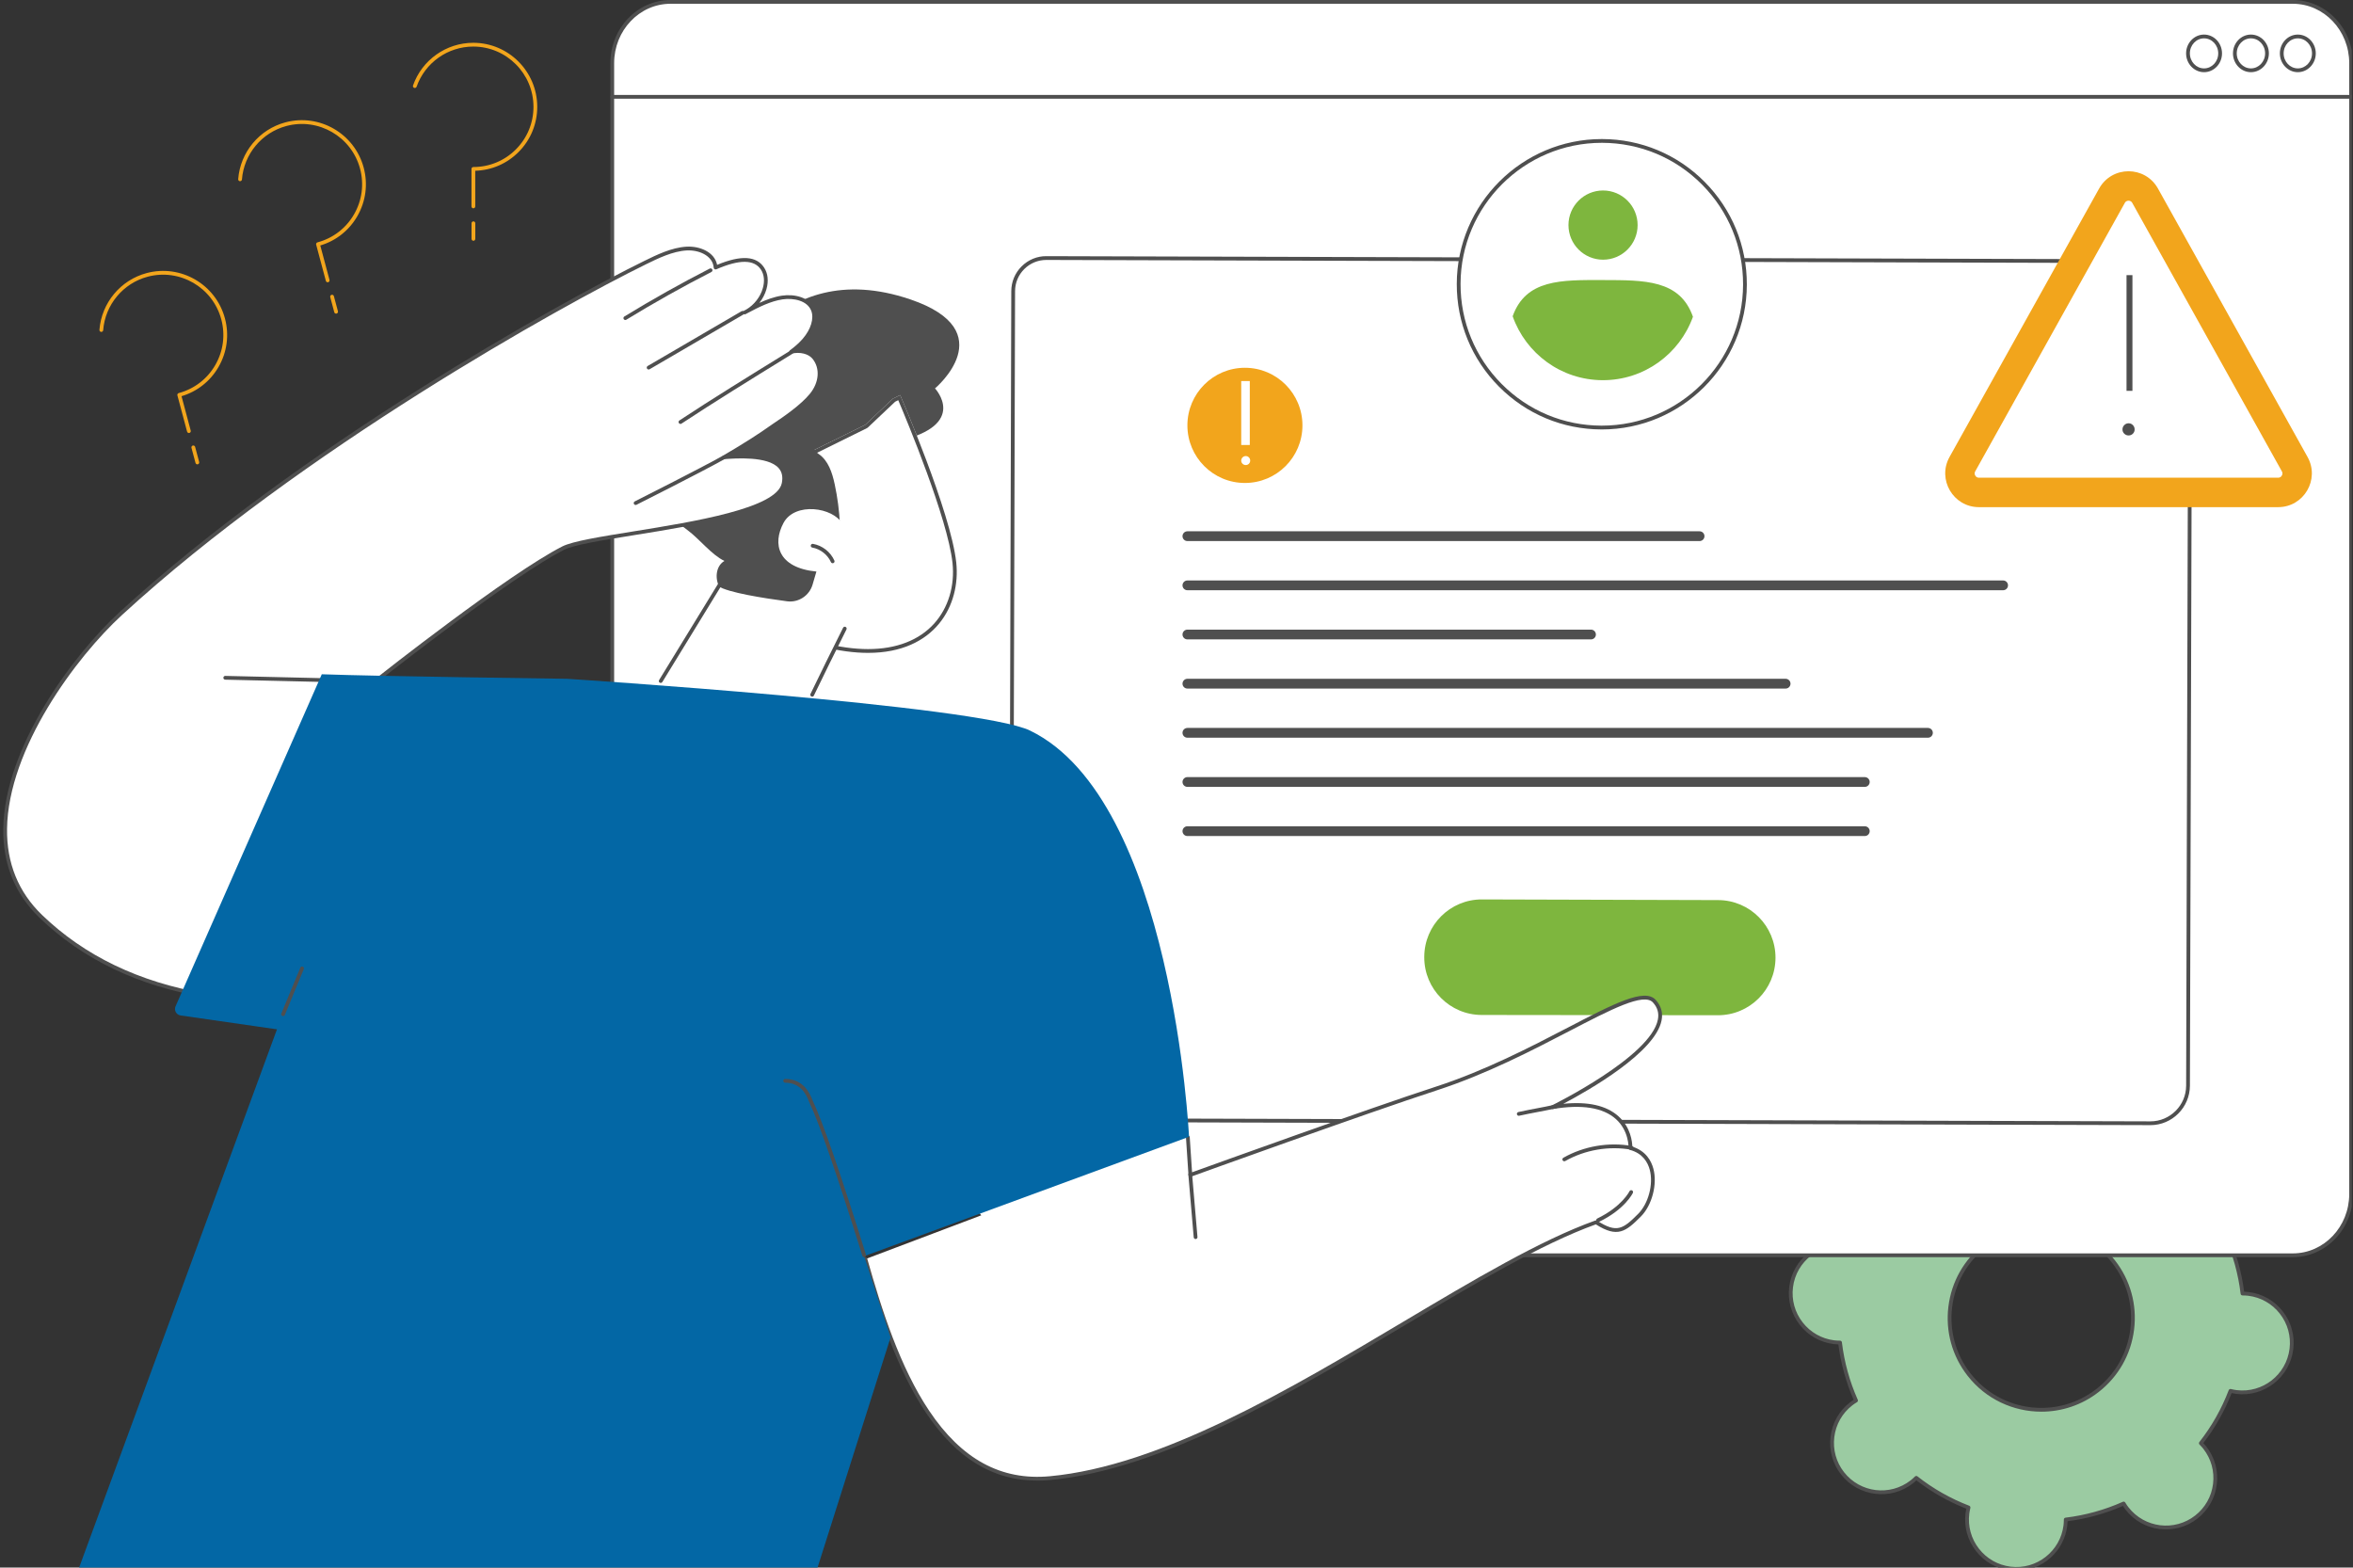 <svg xmlns="http://www.w3.org/2000/svg" width="722" height="481" viewBox="0 0 722 481" fill="none"><rect x="0" y="0" width="722" height="481" fill="#333333" stroke="none"/><g clip-path="url(#clip0_917_38416)"><g clip-path="url(#clip1_917_38416)"><path d="M578.778 343.376C572.182 348.528 571.008 358.058 576.151 364.663C576.535 365.156 576.95 365.609 577.378 366.038C573.511 370.974 570.469 376.392 568.289 382.1C567.698 381.952 567.099 381.828 566.482 381.752C558.18 380.725 550.62 386.63 549.593 394.945C548.566 403.258 554.466 410.83 562.767 411.857C563.384 411.934 563.999 411.96 564.606 411.963C565.336 418.028 566.97 424.026 569.518 429.754C568.998 430.068 568.486 430.405 567.995 430.789C561.398 435.941 560.224 445.471 565.368 452.077C570.511 458.682 580.029 459.86 586.625 454.708C587.117 454.323 587.568 453.91 587.999 453.48C592.927 457.352 598.339 460.397 604.037 462.583C603.89 463.173 603.766 463.776 603.69 464.395C602.663 472.708 608.563 480.28 616.865 481.307C625.166 482.335 632.726 476.429 633.753 468.114C633.83 467.495 633.856 466.882 633.856 466.273C639.914 465.541 645.903 463.908 651.625 461.353C651.937 461.875 652.276 462.388 652.66 462.881C657.804 469.486 667.321 470.664 673.917 465.512C680.514 460.36 681.688 450.831 676.544 444.225C676.161 443.732 675.746 443.279 675.318 442.85C679.185 437.914 682.224 432.494 684.41 426.789C685.001 426.936 685.6 427.06 686.217 427.136C694.518 428.164 702.079 422.258 703.106 413.943C704.133 405.631 698.233 398.058 689.932 397.031C689.314 396.955 688.699 396.928 688.093 396.926C687.362 390.86 685.728 384.863 683.18 379.134C683.7 378.82 684.213 378.483 684.704 378.099C691.3 372.947 692.474 363.417 687.331 356.812C682.187 350.206 672.67 349.029 666.073 354.18C665.582 354.565 665.13 354.979 664.699 355.408C659.771 351.536 654.36 348.491 648.662 346.305C648.809 345.715 648.932 345.112 649.008 344.493C650.036 336.181 644.135 328.608 635.834 327.581C627.533 326.554 619.972 332.459 618.945 340.774C618.869 341.393 618.843 342.007 618.843 342.615C612.785 343.347 606.795 344.98 601.074 347.535C600.761 347.014 600.422 346.5 600.039 346.008C594.895 339.402 585.377 338.224 578.781 343.376H578.778ZM609.047 382.234C621.296 372.668 638.971 374.854 648.522 387.12C658.077 399.386 655.891 417.083 643.644 426.652C631.394 436.218 613.72 434.032 604.168 421.766C594.614 409.5 596.8 391.803 609.047 382.234Z" fill="#9BCBA2"/><path d="M618.726 481.999C618.086 481.999 617.439 481.96 616.788 481.878C612.619 481.362 608.902 479.252 606.317 475.936C603.734 472.62 602.594 468.496 603.109 464.321C603.164 463.884 603.243 463.428 603.351 462.941C597.86 460.784 592.714 457.86 588.035 454.246C587.673 454.591 587.324 454.892 586.974 455.166C580.139 460.507 570.238 459.282 564.905 452.434C562.323 449.118 561.182 444.993 561.697 440.819C562.212 436.644 564.319 432.92 567.632 430.333C567.976 430.065 568.354 429.799 568.78 429.527C566.418 424.104 564.842 418.394 564.088 412.536C563.586 412.523 563.126 412.489 562.69 412.436C558.521 411.92 554.804 409.81 552.219 406.494C549.637 403.178 548.497 399.053 549.012 394.879C550.076 386.263 557.949 380.113 566.544 381.182C566.978 381.235 567.432 381.317 567.926 381.425C570.08 375.928 572.999 370.773 576.608 366.088C576.264 365.722 575.962 365.374 575.691 365.026C573.109 361.71 571.969 357.586 572.484 353.411C572.999 349.236 575.105 345.512 578.418 342.925C585.253 337.586 595.152 338.809 600.487 345.657C600.755 346.002 601.021 346.381 601.294 346.805C606.708 344.44 612.411 342.862 618.264 342.106C618.277 341.603 618.311 341.142 618.364 340.708C619.428 332.09 627.296 325.942 635.897 327.011C640.066 327.528 643.783 329.637 646.368 332.953C648.95 336.27 650.09 340.394 649.575 344.569C649.52 345.006 649.441 345.462 649.334 345.949C654.824 348.109 659.973 351.03 664.651 354.643C665.017 354.298 665.366 353.993 665.713 353.724C672.548 348.385 682.449 349.61 687.782 356.456C690.364 359.772 691.505 363.896 690.99 368.071C690.475 372.246 688.368 375.97 685.055 378.559C684.709 378.828 684.33 379.094 683.907 379.365C686.269 384.788 687.845 390.498 688.599 396.356C689.103 396.369 689.558 396.404 689.997 396.459C694.166 396.975 697.883 399.085 700.465 402.401C703.048 405.717 704.188 409.844 703.673 414.019C702.609 422.637 694.741 428.782 686.14 427.715C685.704 427.663 685.25 427.581 684.758 427.473C682.602 432.972 679.686 438.127 676.076 442.81C676.423 443.176 676.72 443.521 676.993 443.871C679.575 447.187 680.715 451.312 680.201 455.487C679.686 459.662 677.579 463.386 674.266 465.975C667.431 471.314 657.53 470.089 652.197 463.244C651.926 462.899 651.661 462.519 651.39 462.095C645.976 464.46 640.27 466.041 634.42 466.794C634.407 467.297 634.373 467.758 634.32 468.193C633.338 476.158 626.542 482.01 618.726 482.01V481.999ZM587.993 452.895C588.119 452.895 588.246 452.935 588.351 453.019C593.176 456.812 598.522 459.843 604.239 462.037C604.512 462.143 604.664 462.435 604.593 462.719C604.436 463.357 604.325 463.928 604.26 464.463C603.782 468.33 604.838 472.151 607.231 475.223C609.624 478.296 613.068 480.251 616.93 480.727C624.905 481.71 632.187 476.021 633.175 468.04C633.241 467.508 633.272 466.931 633.275 466.27C633.275 465.978 633.493 465.73 633.784 465.696C639.863 464.961 645.784 463.323 651.388 460.823C651.653 460.705 651.968 460.802 652.118 461.052C652.457 461.619 652.783 462.098 653.114 462.522C658.053 468.864 667.226 470 673.56 465.05C676.628 462.654 678.58 459.203 679.058 455.337C679.533 451.47 678.48 447.651 676.087 444.58C675.756 444.153 675.38 443.732 674.905 443.258C674.697 443.05 674.679 442.72 674.86 442.489C678.645 437.658 681.674 432.306 683.865 426.58C683.97 426.306 684.262 426.156 684.546 426.224C685.184 426.382 685.751 426.493 686.285 426.559C694.266 427.547 701.545 421.855 702.53 413.872C703.008 410.005 701.952 406.183 699.559 403.112C697.166 400.038 693.722 398.084 689.86 397.607C689.324 397.541 688.762 397.51 688.089 397.507C687.798 397.507 687.551 397.289 687.517 396.996C686.784 390.909 685.147 384.978 682.649 379.37C682.531 379.102 682.628 378.788 682.88 378.636C683.445 378.296 683.926 377.969 684.346 377.64C687.414 375.243 689.366 371.793 689.844 367.926C690.32 364.06 689.266 360.24 686.873 357.167C681.934 350.824 672.761 349.689 666.427 354.638C666.007 354.967 665.574 355.355 665.106 355.821C664.898 356.029 664.573 356.047 664.342 355.866C659.516 352.075 654.17 349.041 648.454 346.847C648.18 346.742 648.028 346.449 648.099 346.165C648.256 345.528 648.367 344.959 648.432 344.424C648.911 340.558 647.855 336.736 645.461 333.665C643.068 330.591 639.624 328.637 635.763 328.16C627.784 327.177 620.505 332.864 619.517 340.847C619.452 341.379 619.42 341.959 619.417 342.617C619.417 342.91 619.199 343.157 618.908 343.191C612.829 343.926 606.905 345.564 601.304 348.064C601.039 348.183 600.726 348.085 600.574 347.835C600.23 347.261 599.912 346.795 599.578 346.365C594.64 340.023 585.466 338.888 579.133 343.837C576.064 346.233 574.112 349.681 573.634 353.55C573.159 357.417 574.212 361.236 576.605 364.31C576.936 364.734 577.323 365.166 577.785 365.632C577.992 365.84 578.011 366.169 577.83 366.398C574.044 371.232 571.013 376.586 568.824 382.307C568.719 382.581 568.43 382.731 568.144 382.663C567.492 382.499 566.941 382.394 566.405 382.328C558.435 381.348 551.147 387.032 550.16 395.016C549.681 398.882 550.737 402.704 553.131 405.775C555.524 408.849 558.968 410.803 562.829 411.28C563.363 411.346 563.943 411.377 564.6 411.38C564.892 411.38 565.139 411.598 565.173 411.891C565.906 417.978 567.542 423.909 570.041 429.517C570.159 429.785 570.062 430.099 569.809 430.252C569.245 430.591 568.764 430.918 568.344 431.247C565.275 433.644 563.323 437.092 562.845 440.961C562.37 444.828 563.423 448.647 565.816 451.72C570.755 458.063 579.929 459.198 586.262 454.249C586.688 453.917 587.121 453.53 587.584 453.066C587.697 452.956 587.844 452.898 587.993 452.898V452.895ZM626.376 433.175C617.828 433.175 609.364 429.377 603.711 422.121C598.995 416.068 596.917 408.538 597.855 400.918C598.796 393.296 602.641 386.498 608.689 381.772C621.17 372.024 639.243 374.261 648.976 386.758C653.692 392.811 655.77 400.341 654.832 407.961C653.891 415.584 650.045 422.382 643.998 427.107C638.765 431.195 632.547 433.175 626.374 433.175H626.376ZM609.401 382.689C603.598 387.222 599.907 393.746 599.003 401.06C598.102 408.372 600.096 415.597 604.622 421.404C613.964 433.396 631.31 435.546 643.289 426.19C649.092 421.657 652.783 415.133 653.686 407.819C654.588 400.507 652.594 393.282 648.067 387.475C638.726 375.483 621.38 373.336 609.401 382.689Z" fill="#4F4F4F"/><path d="M310.298 385.177H703.547C713.419 385.177 721.421 376.759 721.421 366.377V19.379C721.421 8.996 713.419 0.578 703.547 0.578H205.741C195.869 0.578 187.867 8.996 187.867 19.379V222.564L310.301 385.177H310.298Z" fill="white"/><path d="M703.547 385.761H310.298C309.977 385.761 309.72 385.5 309.72 385.181C309.72 384.863 309.98 384.602 310.298 384.602H703.547C713.083 384.602 720.843 376.429 720.843 366.381V19.38C720.843 9.332 713.086 1.159 703.547 1.159H205.741C196.205 1.159 188.445 9.332 188.445 19.38V222.565C188.445 222.887 188.185 223.145 187.867 223.145C187.549 223.145 187.289 222.884 187.289 222.565V19.38C187.289 8.694 195.567 0 205.741 0H703.55C713.724 0 722.002 8.694 722.002 19.38V366.378C722.002 377.064 713.724 385.758 703.55 385.758L703.547 385.761Z" fill="#4F4F4F"/><path d="M721.426 30.288H187.867C187.547 30.288 187.289 30.027 187.289 29.708C187.289 29.39 187.549 29.129 187.867 29.129H721.424C721.744 29.129 722.002 29.39 722.002 29.708C722.002 30.027 721.741 30.288 721.424 30.288H721.426Z" fill="#4F4F4F"/><path d="M705.071 22.148C702.034 22.148 699.562 19.559 699.562 16.378C699.562 13.196 702.034 10.609 705.071 10.609C708.108 10.609 710.58 13.198 710.58 16.378C710.58 19.557 708.108 22.148 705.071 22.148ZM705.071 11.768C702.673 11.768 700.718 13.836 700.718 16.378C700.718 18.919 702.67 20.987 705.071 20.987C707.472 20.987 709.424 18.919 709.424 16.378C709.424 13.836 707.472 11.768 705.071 11.768Z" fill="#4F4F4F"/><path d="M690.681 22.148C687.644 22.148 685.172 19.559 685.172 16.378C685.172 13.196 687.644 10.609 690.681 10.609C693.718 10.609 696.19 13.198 696.19 16.378C696.19 19.557 693.718 22.148 690.681 22.148ZM690.681 11.768C688.282 11.768 686.328 13.836 686.328 16.378C686.328 18.919 688.28 20.987 690.681 20.987C693.082 20.987 695.034 18.919 695.034 16.378C695.034 13.836 693.082 11.768 690.681 11.768Z" fill="#4F4F4F"/><path d="M676.298 22.148C673.261 22.148 670.789 19.559 670.789 16.378C670.789 13.196 673.261 10.609 676.298 10.609C679.335 10.609 681.807 13.198 681.807 16.378C681.807 19.557 679.335 22.148 676.298 22.148ZM676.298 11.768C673.899 11.768 671.945 13.836 671.945 16.378C671.945 18.919 673.897 20.987 676.298 20.987C678.699 20.987 680.648 18.919 680.648 16.378C680.648 13.836 678.696 11.768 676.298 11.768Z" fill="#4F4F4F"/><path d="M320.336 343.698C314.714 343.682 310.172 339.107 310.188 333.478L310.884 89.341C310.899 83.713 315.47 79.164 321.09 79.18L661.917 80.152C667.539 80.167 672.081 84.743 672.065 90.371L671.374 333.141C671.356 339.526 666.173 344.685 659.795 344.667L320.333 343.698H320.336Z" fill="white"/><path d="M659.831 345.248H659.797L320.335 344.279C314.404 344.26 309.594 339.417 309.609 333.477L310.306 89.34C310.313 86.464 311.44 83.762 313.479 81.734C315.515 79.706 318.229 78.573 321.095 78.602L661.922 79.574C664.796 79.582 667.494 80.709 669.52 82.751C671.545 84.792 672.656 87.499 672.648 90.376L671.958 333.145C671.936 339.828 666.501 345.251 659.834 345.251L659.831 345.248ZM320.338 343.12L659.8 344.089H659.831C665.865 344.089 670.781 339.185 670.799 333.143L671.49 90.373C671.498 87.808 670.507 85.39 668.697 83.57C666.89 81.75 664.481 80.743 661.917 80.736L321.089 79.764H321.06C318.507 79.764 316.103 80.757 314.293 82.558C312.475 84.368 311.469 86.778 311.464 89.346L310.768 333.483C310.752 338.779 315.047 343.104 320.341 343.12H320.338Z" fill="#4F4F4F"/><path d="M437.026 293.728V293.604C437.055 283.848 444.978 275.959 454.724 275.988L527.203 276.194C536.949 276.223 544.827 284.153 544.798 293.912C544.769 303.657 536.865 311.54 527.132 311.527L454.651 311.443C444.894 311.432 436.997 303.494 437.024 293.725L437.026 293.728Z" fill="#7EB63E"/><path d="M491.501 131.191C515.759 131.191 535.425 111.504 535.425 87.219C535.425 62.933 515.759 43.246 491.501 43.246C467.243 43.246 447.578 62.933 447.578 87.219C447.578 111.504 467.243 131.191 491.501 131.191Z" fill="white"/><path d="M491.504 131.772H491.375C479.488 131.738 468.326 127.071 459.946 118.634C451.563 110.195 446.969 98.993 447 87.094C447.068 62.57 467.02 42.668 491.499 42.668H491.627C503.515 42.702 514.677 47.369 523.057 55.808C531.439 64.247 536.034 75.449 536.002 87.349C535.934 111.873 515.982 131.775 491.504 131.775V131.772ZM491.501 43.824C467.656 43.824 448.227 63.207 448.159 87.094C448.125 98.683 452.604 109.595 460.766 117.813C468.93 126.033 479.801 130.576 491.38 130.611H491.507C515.352 130.611 534.781 111.228 534.849 87.341C534.883 75.752 530.404 64.843 522.242 56.622C514.08 48.402 503.207 43.858 491.63 43.824H491.504H491.501Z" fill="#4F4F4F"/><path d="M491.881 79.689C497.74 79.689 502.489 74.934 502.489 69.069C502.489 63.204 497.74 58.449 491.881 58.449C486.023 58.449 481.273 63.204 481.273 69.069C481.273 74.934 486.023 79.689 491.881 79.689Z" fill="#7EB63E"/><path d="M491.839 85.936C479.078 85.9 468.223 85.662 464.148 97.038C468.16 108.438 478.991 116.626 491.753 116.661C504.515 116.697 515.393 108.572 519.468 97.194C515.456 85.794 504.601 85.971 491.839 85.934V85.936Z" fill="#7EB63E"/><path d="M381.994 148.198C391.743 148.198 399.645 140.286 399.645 130.525C399.645 120.764 391.743 112.852 381.994 112.852C372.246 112.852 364.344 120.764 364.344 130.525C364.344 140.286 372.246 148.198 381.994 148.198Z" fill="#F2A51C"/><path d="M383.216 142.302C382.95 142.568 382.63 142.7 382.249 142.7C381.868 142.7 381.542 142.568 381.269 142.302C380.996 142.038 380.859 141.714 380.859 141.333C380.859 140.951 380.996 140.624 381.269 140.353C381.542 140.079 381.868 139.942 382.249 139.942C382.63 139.942 382.953 140.079 383.216 140.353C383.481 140.627 383.612 140.953 383.612 141.333C383.612 141.712 383.481 142.036 383.216 142.302ZM380.859 116.93H383.489V136.552H380.859V116.93Z" fill="white"/><path d="M364.344 164.527H521.501" stroke="#4F4F4F" stroke-width="3" stroke-miterlimit="10" stroke-linecap="round"/><path d="M364.344 179.613H614.64" stroke="#4F4F4F" stroke-width="3" stroke-miterlimit="10" stroke-linecap="round"/><path d="M364.344 194.699H488.185" stroke="#4F4F4F" stroke-width="3" stroke-miterlimit="10" stroke-linecap="round"/><path d="M364.344 209.785H547.902" stroke="#4F4F4F" stroke-width="3" stroke-miterlimit="10" stroke-linecap="round"/><path d="M364.344 224.867H591.573" stroke="#4F4F4F" stroke-width="3" stroke-miterlimit="10" stroke-linecap="round"/><path d="M364.344 239.953H572.199" stroke="#4F4F4F" stroke-width="3" stroke-miterlimit="10" stroke-linecap="round"/><path d="M364.344 255.039H572.199" stroke="#4F4F4F" stroke-width="3" stroke-miterlimit="10" stroke-linecap="round"/><path d="M222.018 117.579C222.018 117.579 237.565 77.681 279.321 91.867C307.931 101.586 286.897 119.185 286.897 119.185C286.897 119.185 297.41 130.327 275.611 135.355C270.954 136.429 255.581 150.123 250.983 150.876C234.126 153.634 222.016 117.579 222.016 117.579H222.018Z" fill="#4F4F4F"/><path d="M293.415 172.596C291.752 157.122 276.208 121.223 276.208 121.223L273.986 122.321L265.504 130.341L236.008 144.904C236.008 144.904 214.304 188.65 252.093 198.361C283.367 206.397 295.107 188.35 293.413 172.599L293.415 172.596Z" fill="white"/><path d="M275.625 122.803C278.249 128.987 290.804 159.119 292.267 172.72C293.021 179.721 290.982 186.493 286.679 191.297C282.064 196.449 275.039 199.172 266.36 199.172C262.096 199.172 257.394 198.519 252.381 197.231C243.011 194.824 236.635 190.043 233.43 183.024C226.802 168.511 235.55 148.62 236.879 145.76L266.015 131.374C266.118 131.324 266.215 131.255 266.299 131.176L274.653 123.277L275.625 122.798V122.803ZM276.208 121.223L273.986 122.321L265.503 130.341L236.007 144.904C236.007 144.904 214.303 188.65 252.095 198.361C257.401 199.725 262.148 200.336 266.36 200.336C286.968 200.336 294.823 185.676 293.417 172.596C291.755 157.122 276.208 121.223 276.208 121.223Z" fill="#4F4F4F"/><path d="M222.283 172.126C219.451 173.762 219.248 178.119 221.145 180.792C223.042 183.465 226.315 184.761 229.488 185.543C234.38 186.75 239.474 187.071 244.489 186.634C247.583 186.363 250.822 185.728 253.16 183.673C256.039 181.142 256.919 177.049 257.348 173.23C258.267 165.018 257.852 156.658 256.118 148.58C255.362 145.053 254.151 141.281 251.161 139.282C247.694 136.962 234.186 113.957 230.064 113.338C205.512 109.651 197.184 127.825 196.714 137.283C196.107 149.467 203.605 157.155 211.097 162.779C214.735 165.507 218.319 170.225 222.283 172.126Z" fill="#4F4F4F"/><path d="M248.127 215.44C250.833 209.79 259.292 192.475 261.507 188.506C264.336 183.438 261.425 165.952 258.528 160.779C255.633 155.603 243.906 153.989 240.428 160.439C236.95 166.889 238.641 174.214 250.51 175.381L249.336 179.379C248.332 182.798 245.004 184.971 241.486 184.505C234.399 183.565 223.318 181.826 220.376 179.853L195.688 219.391C208.607 221.179 240.827 213.678 248.127 215.44Z" fill="white"/><path d="M202.735 209.56C202.632 209.56 202.527 209.531 202.433 209.476C202.159 209.308 202.075 208.952 202.241 208.678L221.076 177.925C221.245 177.651 221.602 177.567 221.872 177.735C222.146 177.904 222.23 178.259 222.064 178.533L203.229 209.286C203.118 209.466 202.929 209.563 202.735 209.563V209.56Z" fill="#4F4F4F"/><path d="M249.211 213.769C249.127 213.769 249.04 213.751 248.961 213.711C248.672 213.572 248.551 213.224 248.691 212.937C250.816 208.515 256.07 197.8 258.697 192.624C258.841 192.34 259.191 192.227 259.474 192.372C259.758 192.517 259.871 192.867 259.727 193.151C257.102 198.319 251.854 209.023 249.731 213.44C249.631 213.648 249.424 213.769 249.208 213.769H249.211Z" fill="#4F4F4F"/><path d="M255.492 172.826C255.271 172.826 255.058 172.699 254.964 172.483C253.944 170.202 251.703 168.454 249.252 168.027C248.937 167.972 248.727 167.671 248.782 167.355C248.837 167.039 249.139 166.829 249.452 166.884C252.316 167.382 254.832 169.346 256.022 172.009C256.154 172.302 256.022 172.644 255.731 172.776C255.654 172.81 255.573 172.826 255.494 172.826H255.492Z" fill="#4F4F4F"/><path d="M265.539 386.35C274.605 418.591 288.491 456.672 322.169 453.559C377.433 448.446 445.598 390.817 489.739 375.045C496.202 379.244 498.458 377.492 503.048 372.896C508.12 367.818 509.896 354.87 500.279 352.281C500.279 352.281 501.146 335.577 476.384 339.73C476.384 339.73 518.484 319.175 507.613 307.207C501.907 300.923 473.946 323.2 440.707 334.007C419.207 340.997 365.244 360.519 365.244 360.519L364.479 348.978L265.539 386.353V386.35Z" fill="white"/><path d="M318.274 454.324C304.687 454.324 293.493 447.494 284.147 433.54C275.128 420.073 269.399 402.21 264.983 386.512C264.896 386.204 265.075 385.883 265.382 385.796C265.692 385.712 266.01 385.888 266.097 386.196C270.486 401.807 276.179 419.562 285.106 432.892C295.085 447.792 307.193 454.369 322.117 452.983C356.213 449.831 395.749 426.305 430.63 405.55C452.261 392.681 472.691 380.523 489.548 374.499C489.719 374.441 489.905 374.462 490.058 374.56C496.123 378.5 498.028 377.107 502.644 372.487C505.822 369.305 507.388 363.347 506.211 358.925C505.628 356.741 504.102 353.913 500.132 352.843C499.87 352.772 499.691 352.527 499.704 352.253C499.707 352.201 499.909 347.025 495.808 343.367C491.86 339.848 485.358 338.818 476.484 340.306C476.2 340.356 475.925 340.185 475.838 339.911C475.751 339.637 475.877 339.339 476.135 339.213C476.439 339.066 506.526 324.253 508.709 312.845C509.09 310.862 508.591 309.145 507.188 307.601C504.38 304.512 494.287 309.758 481.512 316.401C470.179 322.293 456.078 329.626 440.888 334.564C419.644 341.47 365.983 360.874 365.444 361.069C365.273 361.132 365.081 361.108 364.932 361.008C364.779 360.908 364.682 360.742 364.672 360.561L363.907 349.019C363.886 348.7 364.128 348.424 364.446 348.403C364.758 348.387 365.042 348.624 365.06 348.943L365.775 359.718C372.274 357.371 420.621 339.935 440.534 333.461C455.631 328.554 469.685 321.245 480.982 315.371C495.228 307.962 504.64 303.066 508.047 306.822C509.689 308.631 510.296 310.73 509.849 313.066C507.966 322.917 487.559 334.548 479.681 338.705C487.231 337.938 492.908 339.216 496.594 342.516C500.408 345.927 500.834 350.404 500.865 351.85C505.047 353.146 506.692 356.23 507.33 358.63C508.604 363.416 506.907 369.866 503.463 373.314C498.877 377.905 496.347 379.946 489.672 375.695C472.972 381.713 452.689 393.782 431.224 406.553C396.238 427.372 356.583 450.966 322.227 454.142C320.89 454.266 319.572 454.329 318.276 454.329L318.274 454.324Z" fill="#4F4F4F"/><path d="M490.37 375C490.154 375 489.949 374.879 489.847 374.671C489.708 374.384 489.828 374.036 490.117 373.897C497.673 370.238 499.969 365.584 499.992 365.537C500.129 365.25 500.476 365.126 500.765 365.263C501.051 365.4 501.174 365.745 501.038 366.035C500.941 366.24 498.576 371.086 490.622 374.94C490.54 374.979 490.456 374.998 490.37 374.998V375Z" fill="#4F4F4F"/><path d="M366.858 380.2C366.561 380.2 366.309 379.971 366.282 379.671L364.635 360.412C364.606 360.093 364.843 359.811 365.161 359.785C365.489 359.748 365.76 359.996 365.786 360.312L367.433 379.571C367.462 379.889 367.225 380.171 366.908 380.197C366.892 380.197 366.873 380.197 366.858 380.197V380.2Z" fill="#4F4F4F"/><path d="M466.024 342.378C465.756 342.378 465.517 342.191 465.459 341.919C465.39 341.606 465.59 341.298 465.903 341.229C468.427 340.681 470.035 340.379 471.593 340.084C473.143 339.791 474.742 339.488 477.254 338.943C477.566 338.875 477.874 339.075 477.942 339.388C478.01 339.702 477.811 340.01 477.498 340.078C474.974 340.626 473.363 340.929 471.808 341.224C470.258 341.516 468.658 341.819 466.15 342.365C466.108 342.372 466.068 342.378 466.026 342.378H466.024Z" fill="#4F4F4F"/><path d="M479.986 356.343C479.784 356.343 479.589 356.238 479.482 356.051C479.324 355.771 479.421 355.419 479.7 355.26C485.989 351.681 493.67 350.369 500.784 351.663C501.099 351.721 501.307 352.021 501.249 352.337C501.191 352.65 500.897 352.861 500.576 352.803C493.73 351.557 486.328 352.821 480.272 356.267C480.183 356.319 480.083 356.343 479.986 356.343Z" fill="#4F4F4F"/><path d="M219.571 82.097C225.765 79.415 231.385 78.425 234.001 82.46C236.618 86.493 233.822 93.328 228.511 95.885C232.212 93.907 236.04 91.887 240.017 91.294C243.992 90.702 248.189 91.913 249.453 95.113C250.562 97.926 249.138 101.572 246.763 104.319C245.591 105.675 244.217 106.858 242.754 107.946C245.423 107.329 248.342 107.935 249.81 109.774C252.316 112.91 251.993 117.522 248.914 121.255C246.311 124.413 241.777 127.7 237.466 130.557C232.659 133.958 228.949 136.318 222.161 140.311C229.554 139.755 242.21 139.484 240.469 148.347C238.041 160.686 181.89 163.56 172.798 168.196C155.78 176.869 115.185 209.055 115.185 209.055C114.497 208.95 131.207 209.703 131.207 209.703C131.207 209.703 98.722 271.794 63.058 305.439C36.738 300.998 21.391 289.754 12.491 281.157C-15.305 254.308 16.389 207.253 37.035 188.303C93.4 136.563 173.436 92.619 197.967 80.577C202.081 78.557 206.386 76.508 210.7 76.268C215.016 76.028 219.306 78.199 219.574 82.094L219.571 82.097Z" fill="white"/><path d="M63.053 306.021C63.022 306.021 62.99 306.018 62.956 306.013C42.394 302.542 25.28 294.321 12.084 281.576C4.595 274.341 0.867 265.172 1.004 254.321C1.321 229.278 22.487 200.863 36.639 187.876C91.887 137.16 171.639 92.851 197.707 80.058C201.44 78.225 206.087 75.944 210.663 75.691C214.754 75.459 219.256 77.345 220.042 81.267C227.397 78.219 232.126 78.507 234.485 82.144C235.63 83.909 235.882 86.234 235.194 88.689C234.766 90.219 234.004 91.679 233.003 92.948C235.228 91.926 237.558 91.073 239.928 90.72C243.756 90.148 248.531 91.215 249.987 94.9C251.3 98.226 249.406 102.143 247.197 104.7C246.488 105.52 245.665 106.326 244.712 107.134C247 107.105 249.08 107.94 250.257 109.412C252.958 112.792 252.595 117.701 249.356 121.628C246.514 125.076 241.389 128.656 237.779 131.047C233.531 134.052 230.103 136.27 224.529 139.586C230.179 139.31 236.896 139.605 239.784 142.868C241.058 144.309 241.475 146.192 241.029 148.468C239.347 157.007 214.488 161.005 194.515 164.218C184.614 165.812 176.063 167.187 173.053 168.72C157.969 176.408 123.82 203.007 116.806 208.515C117.069 208.525 117.361 208.536 117.689 208.549C119.194 208.607 121.199 208.691 123.206 208.778C127.217 208.949 131.226 209.131 131.226 209.131C131.423 209.139 131.604 209.25 131.701 209.421C131.799 209.592 131.804 209.803 131.712 209.979C131.386 210.601 98.775 272.542 63.447 305.868C63.339 305.971 63.197 306.026 63.05 306.026L63.053 306.021ZM211.315 76.831C211.118 76.831 210.923 76.837 210.726 76.847C206.384 77.087 201.855 79.31 198.214 81.098C172.189 93.873 92.565 138.109 37.419 188.729C23.42 201.582 2.475 229.66 2.162 254.334C2.028 264.854 5.638 273.735 12.888 280.738C25.852 293.26 42.665 301.359 62.867 304.817C95.78 273.656 126.306 217.631 130.259 210.24C124.362 209.977 116.273 209.626 115.288 209.624C115.222 209.637 115.157 209.637 115.091 209.626C114.786 209.579 114.552 209.297 114.581 208.992C114.608 208.736 114.621 208.596 114.907 208.528C117.045 206.84 156.038 176.081 172.527 167.677C175.701 166.059 184.333 164.671 194.331 163.065C212.917 160.075 238.37 155.982 239.894 148.236C240.272 146.308 239.954 144.801 238.919 143.632C235.604 139.884 225.514 140.642 222.198 140.89C221.931 140.911 221.684 140.742 221.602 140.484C221.521 140.226 221.628 139.947 221.862 139.81C228.682 135.799 232.391 133.436 237.128 130.083C240.69 127.723 245.72 124.212 248.466 120.883C251.345 117.391 251.702 113.071 249.356 110.134C248.098 108.559 245.497 107.906 242.883 108.512C242.615 108.575 242.342 108.438 242.227 108.19C242.111 107.94 242.187 107.645 242.408 107.482C244.018 106.283 245.3 105.125 246.325 103.939C248.823 101.05 249.84 97.671 248.912 95.326C247.691 92.229 243.485 91.362 240.101 91.868C236.452 92.411 232.817 94.249 229.551 95.985C229.291 96.135 229.029 96.277 228.761 96.406C228.474 96.543 228.135 96.427 227.994 96.146C227.852 95.864 227.959 95.521 228.238 95.371C228.487 95.237 228.74 95.103 228.994 94.968C231.409 93.549 233.324 91.089 234.08 88.378C234.677 86.248 234.474 84.259 233.516 82.779C231.443 79.581 226.956 79.534 219.8 82.631C219.629 82.705 219.432 82.692 219.269 82.594C219.109 82.497 219.007 82.326 218.994 82.139C218.76 78.738 215.008 76.834 211.317 76.834L211.315 76.831Z" fill="#4F4F4F"/><path d="M195.033 154.954C194.82 154.954 194.618 154.836 194.515 154.636C194.371 154.348 194.486 154.001 194.773 153.856C194.975 153.753 215.072 143.631 221.873 139.809C222.154 139.651 222.503 139.751 222.661 140.031C222.819 140.31 222.719 140.663 222.44 140.821C215.615 144.658 195.495 154.791 195.293 154.894C195.209 154.936 195.12 154.954 195.033 154.954Z" fill="#4F4F4F"/><path d="M208.79 130.082C208.601 130.082 208.417 129.989 208.307 129.821C208.131 129.552 208.204 129.194 208.472 129.018C218.221 122.57 230.657 114.903 240.647 108.742L242.555 107.567C242.825 107.399 243.182 107.483 243.351 107.757C243.519 108.028 243.432 108.386 243.161 108.555L241.254 109.732C231.269 115.888 218.843 123.55 209.11 129.987C209.013 130.053 208.9 130.082 208.793 130.082H208.79Z" fill="#4F4F4F"/><path d="M199.026 113.384C198.826 113.384 198.632 113.281 198.524 113.096C198.364 112.82 198.456 112.464 198.734 112.304L227.552 95.489C227.828 95.328 228.183 95.421 228.343 95.7C228.503 95.976 228.411 96.332 228.133 96.493L199.315 113.307C199.223 113.36 199.123 113.386 199.023 113.386L199.026 113.384Z" fill="#4F4F4F"/><path d="M191.875 98.197C191.681 98.197 191.489 98.099 191.382 97.918C191.216 97.644 191.3 97.288 191.573 97.12C200.098 91.902 208.914 86.955 217.775 82.415C218.059 82.27 218.408 82.383 218.552 82.668C218.697 82.952 218.584 83.302 218.3 83.447C209.466 87.975 200.676 92.908 192.172 98.11C192.078 98.168 191.975 98.194 191.873 98.194L191.875 98.197Z" fill="#4F4F4F"/><path d="M115.181 209.635H115.168L69.104 208.558C68.784 208.55 68.531 208.284 68.539 207.965C68.547 207.644 68.802 207.391 69.13 207.399L115.195 208.476C115.515 208.484 115.767 208.75 115.759 209.069C115.751 209.385 115.494 209.635 115.181 209.635Z" fill="#4F4F4F"/><path d="M250.729 481.42L273.26 410.387L265.161 385.462L364.845 348.817C364.845 348.817 359.967 245.443 316.059 224.179C299.998 216.401 173.963 208.289 173.963 208.289C173.963 208.289 115.851 207.528 98.737 206.898L53.868 308.793C53.332 310.01 54.104 311.4 55.418 311.59L84.99 315.849L24.125 481.42H250.729Z" fill="#0367A5"/><path d="M86.862 311.796C86.788 311.796 86.712 311.782 86.638 311.751C86.344 311.627 86.202 311.287 86.326 310.992L92.153 296.927C92.276 296.632 92.612 296.493 92.909 296.614C93.203 296.738 93.345 297.078 93.222 297.373L87.395 311.437C87.303 311.661 87.088 311.796 86.862 311.796Z" fill="#4F4F4F"/><path d="M265.163 385.763C264.917 385.763 264.688 385.605 264.612 385.357C256.846 360.499 251.372 344.656 248.338 338.266C248.293 338.171 248.235 338.029 248.164 337.847C247.555 336.312 245.939 332.229 240.93 332.229C240.609 332.229 240.352 331.968 240.352 331.65C240.352 331.331 240.612 331.07 240.93 331.07C246.725 331.07 248.619 335.848 249.241 337.421C249.302 337.571 249.346 337.689 249.386 337.768C252.444 344.205 257.937 360.101 265.72 385.012C265.815 385.318 265.647 385.644 265.342 385.739C265.284 385.758 265.227 385.765 265.169 385.765L265.163 385.763Z" fill="#4F4F4F"/><path d="M607.227 155.619H699.024C706.916 155.619 711.899 147.122 708.053 140.221L662.154 57.855C658.211 50.778 648.042 50.778 644.099 57.855L598.2 140.221C594.355 147.122 599.338 155.619 607.229 155.619H607.227Z" fill="#F2A51C"/><path d="M699.027 146.58C699.214 146.58 699.776 146.58 700.157 145.932C700.538 145.284 700.262 144.791 700.17 144.628L654.271 62.261C654.179 62.096 653.896 61.59 653.129 61.59C652.361 61.59 652.078 62.096 651.986 62.261L606.087 144.628C605.998 144.791 605.722 145.284 606.1 145.932C606.479 146.58 607.043 146.58 607.23 146.58H699.027Z" fill="white"/><path d="M654.457 133.082C654.1 133.44 653.661 133.619 653.147 133.619C652.632 133.619 652.188 133.44 651.82 133.082C651.449 132.723 651.266 132.286 651.266 131.77C651.266 131.254 651.449 130.811 651.82 130.44C652.19 130.068 652.632 129.884 653.147 129.884C653.661 129.884 654.1 130.068 654.457 130.44C654.817 130.808 654.996 131.254 654.996 131.77C654.996 132.286 654.817 132.723 654.457 133.082ZM652.508 84.418H654.323V119.923H652.508V84.418Z" fill="#4F4F4F"/><path d="M145.249 63.918C144.929 63.918 144.671 63.657 144.671 63.339L144.666 51.831C144.666 51.678 144.727 51.531 144.837 51.42C144.947 51.31 145.092 51.249 145.247 51.249H145.255C150.18 51.249 154.812 49.329 158.292 45.842C161.776 42.354 163.693 37.714 163.691 32.778C163.686 22.587 155.405 14.296 145.228 14.29H145.22C137.41 14.29 130.423 19.239 127.827 26.609C127.719 26.909 127.391 27.067 127.089 26.962C126.787 26.854 126.629 26.525 126.737 26.222C129.495 18.391 136.922 13.129 145.22 13.129H145.228C156.041 13.134 164.844 21.947 164.847 32.775C164.847 38.022 162.811 42.952 159.109 46.658C155.545 50.23 150.845 52.253 145.825 52.397L145.83 63.333C145.83 63.655 145.57 63.913 145.252 63.913L145.249 63.918Z" fill="#F2A51C"/><path d="M145.265 73.878C144.945 73.878 144.688 73.618 144.688 73.299V68.505C144.688 68.184 144.945 67.926 145.263 67.926C145.581 67.926 145.841 68.186 145.841 68.505V73.299C145.841 73.62 145.583 73.878 145.265 73.878Z" fill="#F2A51C"/><path d="M100.545 86.617C100.29 86.617 100.057 86.445 99.986 86.187L97.014 75.072C96.975 74.925 96.996 74.764 97.072 74.632C97.148 74.498 97.277 74.403 97.424 74.364C102.19 73.089 106.175 70.034 108.639 65.759C111.1 61.489 111.755 56.514 110.48 51.752C107.848 41.909 97.705 36.041 87.875 38.664C80.328 40.682 74.848 47.272 74.241 55.065C74.218 55.384 73.936 55.621 73.619 55.597C73.301 55.574 73.062 55.292 73.088 54.973C73.731 46.69 79.556 39.684 87.578 37.542C98.023 34.748 108.802 40.99 111.6 51.449C112.952 56.514 112.259 61.8 109.64 66.338C107.115 70.716 103.096 73.89 98.278 75.325L101.102 85.887C101.186 86.195 101.002 86.514 100.692 86.598C100.642 86.611 100.592 86.619 100.543 86.619L100.545 86.617Z" fill="#F2A51C"/><path d="M103.13 96.235C102.875 96.235 102.641 96.064 102.57 95.806L101.333 91.173C101.249 90.865 101.433 90.546 101.743 90.462C102.053 90.377 102.368 90.562 102.452 90.873L103.689 95.506C103.771 95.814 103.589 96.133 103.279 96.217C103.23 96.23 103.18 96.238 103.13 96.238V96.235Z" fill="#F2A51C"/><path d="M57.964 132.866C57.71 132.866 57.476 132.695 57.405 132.436L54.434 121.321C54.394 121.174 54.415 121.013 54.492 120.882C54.568 120.747 54.694 120.652 54.844 120.613C59.609 119.338 63.591 116.283 66.058 112.008C68.52 107.738 69.174 102.763 67.9 98.001C65.267 88.158 55.13 82.29 45.297 84.913C37.75 86.931 32.27 93.521 31.663 101.314C31.639 101.633 31.35 101.875 31.04 101.847C30.723 101.823 30.483 101.541 30.51 101.222C31.153 92.939 36.977 85.935 45 83.791C55.448 80.999 66.224 87.239 69.019 97.698C70.372 102.763 69.678 108.049 67.062 112.587C64.537 116.965 60.518 120.139 55.7 121.574L58.524 132.136C58.608 132.444 58.424 132.763 58.114 132.847C58.064 132.86 58.014 132.868 57.964 132.868V132.866Z" fill="#F2A51C"/><path d="M60.552 142.487C60.297 142.487 60.063 142.315 59.992 142.057L58.755 137.427C58.671 137.119 58.855 136.8 59.164 136.716C59.474 136.631 59.79 136.816 59.874 137.127L61.111 141.757C61.195 142.065 61.011 142.384 60.701 142.468C60.651 142.481 60.602 142.489 60.552 142.489V142.487Z" fill="#F2A51C"/></g></g><defs><clipPath id="clip0_917_38416"><rect width="721.624" height="481" fill="white"/></clipPath><clipPath id="clip1_917_38416"><rect width="721" height="482" fill="white" transform="translate(1)"/></clipPath></defs></svg>
